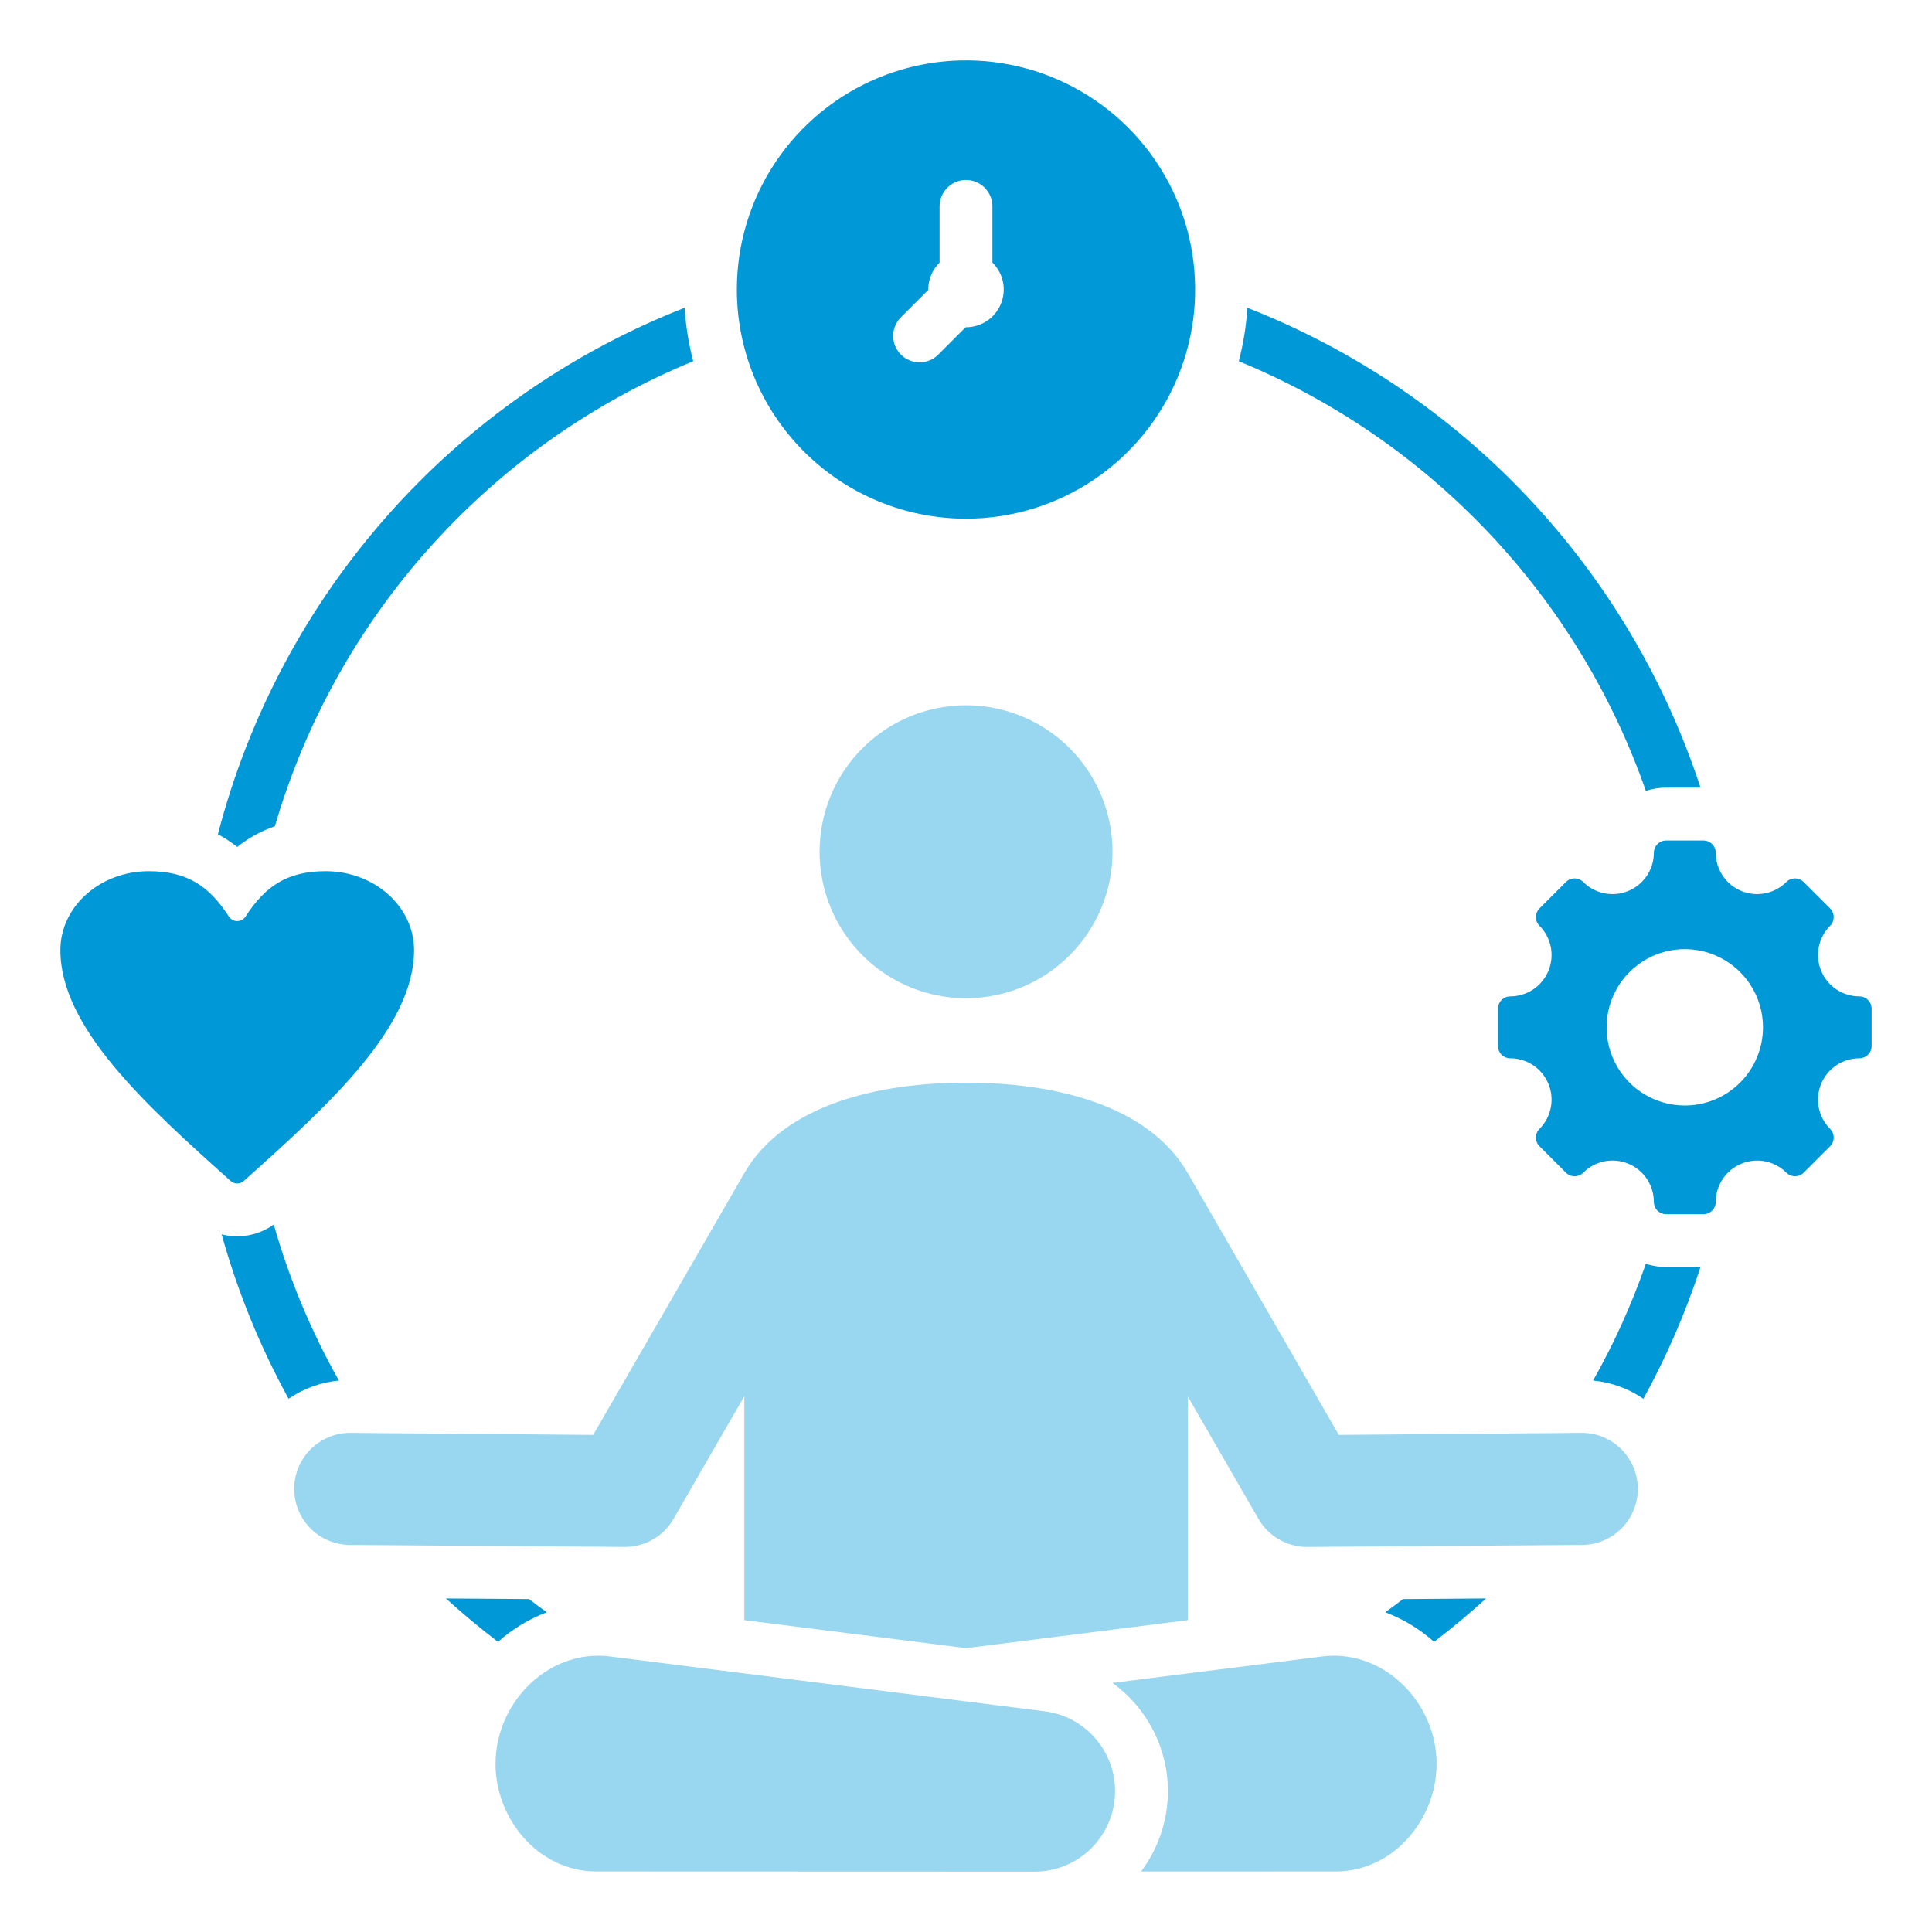 <svg width="100" height="100" viewBox="0 0 100 100" fill="none" xmlns="http://www.w3.org/2000/svg">
<path fill-rule="evenodd" clip-rule="evenodd" d="M54.215 37.783C52.968 36.95 51.503 36.506 50.003 36.505C47.993 36.505 46.065 37.304 44.643 38.726C43.221 40.147 42.422 42.075 42.422 44.086C42.422 45.585 42.866 47.051 43.699 48.298C44.532 49.545 45.716 50.516 47.101 51.09C48.486 51.664 50.011 51.814 51.481 51.522C52.952 51.23 54.303 50.508 55.363 49.447C56.423 48.387 57.146 47.036 57.438 45.566C57.731 44.095 57.581 42.571 57.007 41.186C56.433 39.8 55.462 38.616 54.215 37.783ZM69.296 74.27L81.897 74.165C82.661 74.171 83.393 74.48 83.932 75.023C84.47 75.567 84.772 76.3 84.772 77.065C84.772 77.83 84.47 78.564 83.932 79.107C83.393 79.65 82.662 79.959 81.897 79.965L67.637 80.07C67.128 80.067 66.629 79.931 66.19 79.674C65.751 79.418 65.386 79.05 65.134 78.609L61.481 72.281V83.859L50.003 85.307L38.525 83.859V72.271L34.866 78.608C34.613 79.05 34.249 79.418 33.81 79.674C33.37 79.931 32.871 80.067 32.362 80.069L18.103 79.965C17.338 79.958 16.607 79.65 16.068 79.107C15.53 78.564 15.227 77.83 15.227 77.065C15.227 76.3 15.53 75.566 16.068 75.023C16.607 74.48 17.338 74.172 18.103 74.166L30.703 74.27L38.525 60.724C40.596 57.136 45.535 56.037 50.003 56.037C54.472 56.037 59.41 57.136 61.481 60.723L69.296 74.27ZM31.574 85.738L54.082 88.578C55.132 88.712 56.09 89.241 56.764 90.058C57.437 90.874 57.775 91.915 57.709 92.972C57.642 94.028 57.176 95.019 56.405 95.744C55.634 96.469 54.617 96.873 53.558 96.875L30.873 96.867C27.763 96.865 25.471 93.946 25.659 90.952C25.852 87.891 28.532 85.354 31.574 85.738ZM57.577 87.108L68.432 85.738C71.474 85.354 74.154 87.891 74.348 90.952C74.537 93.946 72.244 96.865 69.134 96.867L59.061 96.87C59.615 96.136 60.016 95.298 60.241 94.406C60.467 93.514 60.511 92.586 60.373 91.677C60.235 90.767 59.916 89.895 59.436 89.11C58.956 88.325 58.324 87.645 57.577 87.108Z" fill="#99D6EF"/>
<path fill-rule="evenodd" clip-rule="evenodd" d="M38.139 14.986C38.139 12.64 38.834 10.347 40.138 8.396C41.441 6.446 43.294 4.926 45.461 4.028C47.628 3.13 50.013 2.895 52.314 3.353C54.615 3.811 56.728 4.94 58.387 6.599C60.046 8.258 61.176 10.371 61.633 12.672C62.091 14.973 61.856 17.358 60.958 19.525C60.06 21.692 58.54 23.545 56.59 24.848C54.639 26.152 52.346 26.847 50 26.847C46.854 26.847 43.837 25.598 41.613 23.373C39.389 21.149 38.139 18.132 38.139 14.986ZM46.631 18.355C46.758 18.482 46.909 18.583 47.075 18.651C47.241 18.72 47.419 18.755 47.598 18.755C47.778 18.755 47.955 18.72 48.121 18.651C48.287 18.583 48.438 18.482 48.565 18.355L49.981 16.939H50C50.388 16.939 50.767 16.823 51.089 16.607C51.411 16.391 51.661 16.084 51.808 15.724C51.955 15.365 51.991 14.971 51.913 14.591C51.834 14.211 51.644 13.863 51.367 13.591V10.684C51.367 10.321 51.223 9.973 50.967 9.717C50.711 9.46 50.363 9.316 50 9.316C49.638 9.316 49.29 9.46 49.033 9.717C48.777 9.973 48.633 10.321 48.633 10.684V13.591C48.447 13.773 48.3 13.99 48.199 14.23C48.098 14.469 48.047 14.726 48.047 14.986V15.006L46.631 16.421C46.504 16.548 46.404 16.699 46.335 16.865C46.266 17.031 46.231 17.209 46.231 17.388C46.231 17.568 46.266 17.745 46.335 17.911C46.404 18.077 46.504 18.228 46.631 18.355ZM96.875 52.207V54.141C96.875 54.224 96.859 54.307 96.827 54.384C96.795 54.461 96.748 54.531 96.689 54.59C96.63 54.649 96.56 54.696 96.483 54.727C96.406 54.759 96.323 54.776 96.24 54.776C95.817 54.776 95.403 54.902 95.051 55.137C94.7 55.373 94.425 55.707 94.263 56.098C94.102 56.489 94.059 56.919 94.141 57.334C94.224 57.749 94.427 58.131 94.727 58.43C94.846 58.549 94.913 58.711 94.913 58.88C94.913 59.048 94.846 59.21 94.727 59.329L93.359 60.696C93.24 60.815 93.079 60.882 92.91 60.882C92.742 60.882 92.58 60.815 92.461 60.696C92.161 60.397 91.78 60.194 91.365 60.111C90.95 60.029 90.52 60.072 90.129 60.234C89.738 60.395 89.404 60.67 89.169 61.021C88.934 61.373 88.808 61.786 88.807 62.209C88.807 62.293 88.791 62.375 88.759 62.453C88.727 62.529 88.68 62.6 88.621 62.659C88.562 62.718 88.492 62.764 88.415 62.796C88.338 62.828 88.255 62.845 88.172 62.844H86.239C86.155 62.845 86.072 62.828 85.995 62.796C85.918 62.764 85.848 62.718 85.789 62.659C85.73 62.6 85.683 62.53 85.651 62.453C85.62 62.375 85.603 62.293 85.603 62.209C85.603 61.786 85.478 61.372 85.242 61.02C85.007 60.668 84.673 60.394 84.282 60.232C83.891 60.07 83.461 60.028 83.046 60.11C82.63 60.193 82.249 60.397 81.95 60.696C81.831 60.815 81.669 60.882 81.5 60.882C81.332 60.882 81.17 60.815 81.051 60.696L79.684 59.329C79.565 59.21 79.498 59.048 79.498 58.88C79.498 58.711 79.565 58.549 79.684 58.43C79.983 58.131 80.186 57.749 80.268 57.334C80.351 56.919 80.308 56.489 80.146 56.099C79.984 55.708 79.71 55.373 79.359 55.138C79.007 54.903 78.594 54.777 78.171 54.777C78.087 54.777 78.004 54.76 77.927 54.728C77.85 54.696 77.78 54.65 77.721 54.591C77.662 54.532 77.616 54.462 77.584 54.385C77.552 54.307 77.535 54.225 77.535 54.141V52.208C77.535 52.124 77.552 52.042 77.584 51.965C77.616 51.888 77.662 51.818 77.721 51.759C77.78 51.7 77.85 51.653 77.927 51.621C78.004 51.589 78.087 51.573 78.171 51.573C78.594 51.572 79.007 51.446 79.359 51.211C79.71 50.976 79.984 50.642 80.146 50.251C80.308 49.86 80.351 49.43 80.268 49.015C80.186 48.6 79.983 48.218 79.684 47.919C79.565 47.8 79.498 47.638 79.498 47.47C79.498 47.301 79.565 47.14 79.684 47.02L81.051 45.653C81.17 45.534 81.332 45.467 81.5 45.467C81.669 45.467 81.831 45.534 81.95 45.653C82.249 45.952 82.63 46.156 83.045 46.238C83.46 46.32 83.891 46.278 84.281 46.116C84.672 45.954 85.006 45.68 85.242 45.328C85.477 44.976 85.603 44.563 85.603 44.14C85.603 44.056 85.62 43.974 85.651 43.897C85.683 43.82 85.73 43.75 85.789 43.691C85.848 43.632 85.918 43.585 85.995 43.553C86.072 43.521 86.155 43.505 86.239 43.505H88.172C88.255 43.505 88.338 43.521 88.415 43.553C88.492 43.585 88.562 43.632 88.621 43.691C88.68 43.75 88.727 43.82 88.759 43.897C88.791 43.974 88.807 44.056 88.807 44.14C88.808 44.563 88.934 44.976 89.169 45.328C89.404 45.68 89.738 45.954 90.129 46.116C90.52 46.278 90.95 46.32 91.365 46.238C91.78 46.156 92.161 45.952 92.461 45.653C92.58 45.534 92.742 45.467 92.91 45.467C93.079 45.467 93.24 45.534 93.359 45.653L94.727 47.02C94.846 47.14 94.913 47.301 94.913 47.47C94.913 47.638 94.846 47.8 94.727 47.919C94.428 48.218 94.224 48.6 94.142 49.015C94.06 49.43 94.102 49.86 94.264 50.251C94.426 50.642 94.7 50.976 95.052 51.211C95.403 51.446 95.817 51.572 96.24 51.573C96.408 51.573 96.57 51.639 96.689 51.758C96.808 51.877 96.875 52.039 96.875 52.207ZM91.252 53.174C91.252 52.373 91.015 51.591 90.57 50.925C90.125 50.26 89.493 49.741 88.753 49.435C88.014 49.128 87.2 49.048 86.415 49.204C85.63 49.361 84.909 49.746 84.343 50.312C83.776 50.878 83.391 51.599 83.235 52.384C83.079 53.169 83.159 53.983 83.465 54.723C83.772 55.462 84.29 56.095 84.956 56.539C85.621 56.984 86.404 57.221 87.204 57.221C88.278 57.221 89.307 56.795 90.066 56.036C90.825 55.277 91.252 54.247 91.252 53.174ZM12.619 61.125C17.079 57.143 21.432 53.16 21.432 49.177C21.432 46.923 19.381 45.093 16.855 45.093C14.851 45.093 13.724 45.876 12.707 47.443C12.661 47.515 12.597 47.573 12.523 47.614C12.448 47.655 12.364 47.676 12.279 47.676C12.193 47.676 12.11 47.655 12.035 47.614C11.96 47.573 11.897 47.515 11.85 47.443C10.833 45.876 9.706 45.093 7.702 45.093C5.176 45.093 3.125 46.923 3.125 49.177C3.125 53.16 7.478 57.143 11.938 61.125C12.032 61.209 12.153 61.256 12.278 61.256C12.404 61.256 12.525 61.209 12.619 61.125ZM71.701 83.45C72.63 83.801 73.487 84.32 74.228 84.98C75.158 84.271 76.054 83.523 76.918 82.736L72.621 82.768C72.318 82.999 72.011 83.227 71.701 83.45ZM85.189 65.413C84.461 67.505 83.547 69.528 82.458 71.457C83.392 71.546 84.288 71.871 85.063 72.4C86.259 70.224 87.249 67.94 88.019 65.58H86.238C85.881 65.58 85.527 65.524 85.189 65.413ZM14.228 42.766C15.8 37.386 18.562 32.429 22.311 28.263C26.059 24.096 30.697 20.827 35.881 18.698C35.644 17.791 35.495 16.865 35.436 15.93C29.543 18.241 24.282 21.916 20.083 26.652C15.884 31.389 12.867 37.053 11.279 43.18C11.631 43.369 11.966 43.59 12.278 43.839C12.862 43.372 13.522 43.009 14.228 42.766ZM85.189 40.936C85.527 40.825 85.881 40.769 86.237 40.77H88.019C86.18 35.157 83.124 30.02 79.07 25.727C75.015 21.433 70.062 18.087 64.564 15.93C64.505 16.865 64.356 17.791 64.119 18.698C69.003 20.704 73.406 23.724 77.038 27.558C80.67 31.391 83.448 35.951 85.189 40.936ZM14.17 63.381C13.784 63.658 13.343 63.847 12.877 63.934C12.411 64.022 11.931 64.007 11.472 63.889C12.294 66.85 13.457 69.706 14.938 72.399C15.712 71.87 16.608 71.546 17.542 71.457C16.103 68.908 14.971 66.197 14.17 63.381ZM28.302 83.451C27.991 83.228 27.683 83 27.38 82.767L23.083 82.736C23.947 83.523 24.844 84.271 25.776 84.982C26.517 84.321 27.373 83.802 28.302 83.451Z" fill="#0098D6"/>
</svg>
